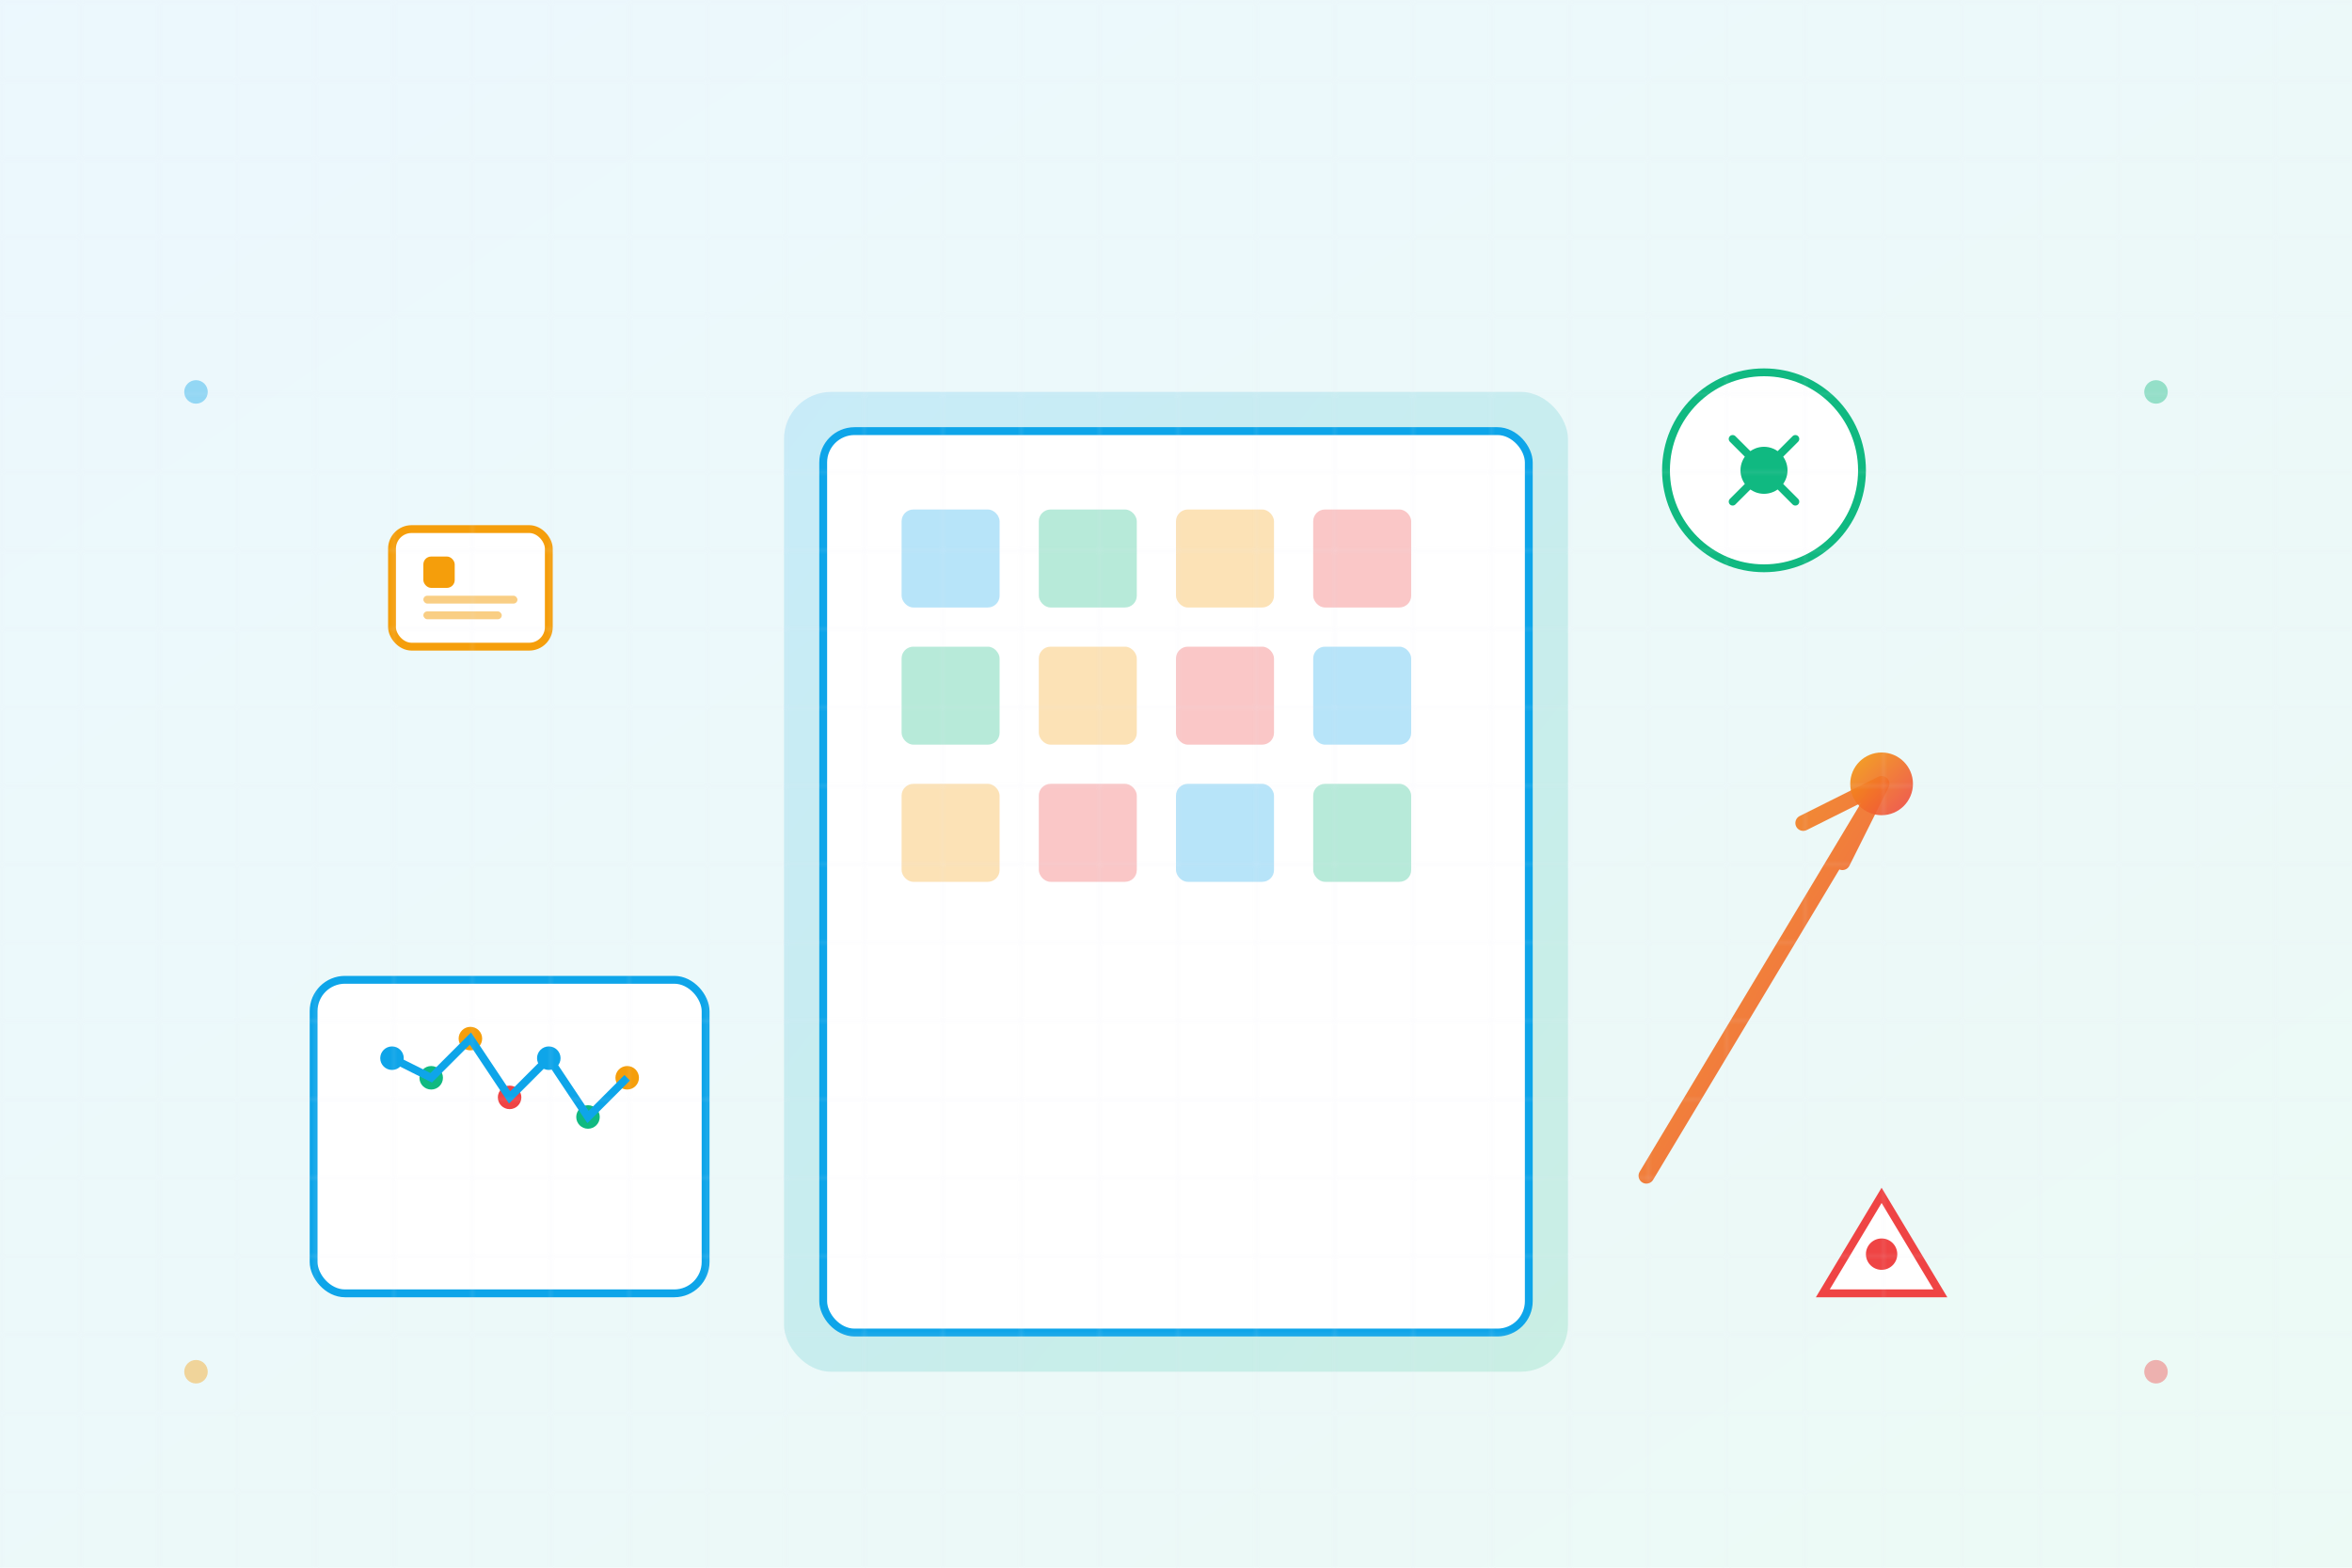 <svg width="600" height="400" viewBox="0 0 600 400" fill="none" xmlns="http://www.w3.org/2000/svg">
  <defs>
    <linearGradient id="heroGradient" x1="0%" y1="0%" x2="100%" y2="100%">
      <stop offset="0%" style="stop-color:#0ea5e9;stop-opacity:0.8" />
      <stop offset="100%" style="stop-color:#10b981;stop-opacity:0.8" />
    </linearGradient>
    <linearGradient id="accentGradient" x1="0%" y1="0%" x2="100%" y2="100%">
      <stop offset="0%" style="stop-color:#f59e0b;stop-opacity:0.9" />
      <stop offset="100%" style="stop-color:#ef4444;stop-opacity:0.9" />
    </linearGradient>
  </defs>
  
  <!-- Background -->
  <rect width="600" height="400" fill="url(#heroGradient)" opacity="0.1"/>
  
  <!-- Main building/tower representing business growth -->
  <rect x="200" y="100" width="200" height="250" rx="12" fill="url(#heroGradient)" opacity="0.2"/>
  <rect x="210" y="110" width="180" height="230" rx="8" fill="white" stroke="#0ea5e9" stroke-width="2"/>
  
  <!-- Windows in the building -->
  <rect x="230" y="130" width="25" height="25" rx="3" fill="#0ea5e9" opacity="0.3"/>
  <rect x="265" y="130" width="25" height="25" rx="3" fill="#10b981" opacity="0.3"/>
  <rect x="300" y="130" width="25" height="25" rx="3" fill="#f59e0b" opacity="0.3"/>
  <rect x="335" y="130" width="25" height="25" rx="3" fill="#ef4444" opacity="0.3"/>
  
  <rect x="230" y="165" width="25" height="25" rx="3" fill="#10b981" opacity="0.3"/>
  <rect x="265" y="165" width="25" height="25" rx="3" fill="#f59e0b" opacity="0.3"/>
  <rect x="300" y="165" width="25" height="25" rx="3" fill="#ef4444" opacity="0.3"/>
  <rect x="335" y="165" width="25" height="25" rx="3" fill="#0ea5e9" opacity="0.3"/>
  
  <rect x="230" y="200" width="25" height="25" rx="3" fill="#f59e0b" opacity="0.3"/>
  <rect x="265" y="200" width="25" height="25" rx="3" fill="#ef4444" opacity="0.3"/>
  <rect x="300" y="200" width="25" height="25" rx="3" fill="#0ea5e9" opacity="0.3"/>
  <rect x="335" y="200" width="25" height="25" rx="3" fill="#10b981" opacity="0.3"/>
  
  <!-- Growth arrow -->
  <path d="M420 300 L480 200 L460 210 L480 200 L470 220" stroke="url(#accentGradient)" stroke-width="4" fill="none" stroke-linecap="round" stroke-linejoin="round"/>
  <circle cx="480" cy="200" r="8" fill="url(#accentGradient)"/>
  
  <!-- Data/Analytics representation -->
  <rect x="80" y="250" width="100" height="80" rx="8" fill="white" stroke="#0ea5e9" stroke-width="2"/>
  <circle cx="100" cy="270" r="3" fill="#0ea5e9"/>
  <circle cx="110" cy="275" r="3" fill="#10b981"/>
  <circle cx="120" cy="265" r="3" fill="#f59e0b"/>
  <circle cx="130" cy="280" r="3" fill="#ef4444"/>
  <circle cx="140" cy="270" r="3" fill="#0ea5e9"/>
  <circle cx="150" cy="285" r="3" fill="#10b981"/>
  <circle cx="160" cy="275" r="3" fill="#f59e0b"/>
  
  <!-- Connection lines -->
  <path d="M100 270 L110 275 L120 265 L130 280 L140 270 L150 285 L160 275" stroke="#0ea5e9" stroke-width="2" fill="none"/>
  
  <!-- Tech icons floating around -->
  <g transform="translate(450, 120)">
    <circle r="25" fill="white" stroke="#10b981" stroke-width="2"/>
    <path d="M-8 -8 L8 8 M8 -8 L-8 8" stroke="#10b981" stroke-width="2" stroke-linecap="round"/>
    <circle r="6" fill="#10b981"/>
  </g>
  
  <g transform="translate(120, 150)">
    <rect x="-20" y="-15" width="40" height="30" rx="5" fill="white" stroke="#f59e0b" stroke-width="2"/>
    <rect x="-12" y="-8" width="8" height="8" rx="2" fill="#f59e0b"/>
    <rect x="-12" y="2" width="24" height="2" rx="1" fill="#f59e0b" opacity="0.5"/>
    <rect x="-12" y="6" width="20" height="2" rx="1" fill="#f59e0b" opacity="0.5"/>
  </g>
  
  <g transform="translate(480, 320)">
    <polygon points="-15,10 15,10 0,-15" fill="white" stroke="#ef4444" stroke-width="2"/>
    <circle r="4" fill="#ef4444"/>
  </g>
  
  <!-- Decorative elements -->
  <circle cx="50" cy="100" r="3" fill="#0ea5e9" opacity="0.4"/>
  <circle cx="550" cy="100" r="3" fill="#10b981" opacity="0.4"/>
  <circle cx="50" cy="350" r="3" fill="#f59e0b" opacity="0.4"/>
  <circle cx="550" cy="350" r="3" fill="#ef4444" opacity="0.4"/>
  
  <!-- Subtle grid pattern -->
  <defs>
    <pattern id="grid" width="20" height="20" patternUnits="userSpaceOnUse">
      <path d="M 20 0 L 0 0 0 20" fill="none" stroke="#e2e8f0" stroke-width="0.5" opacity="0.3"/>
    </pattern>
  </defs>
  <rect width="600" height="400" fill="url(#grid)"/>
</svg>